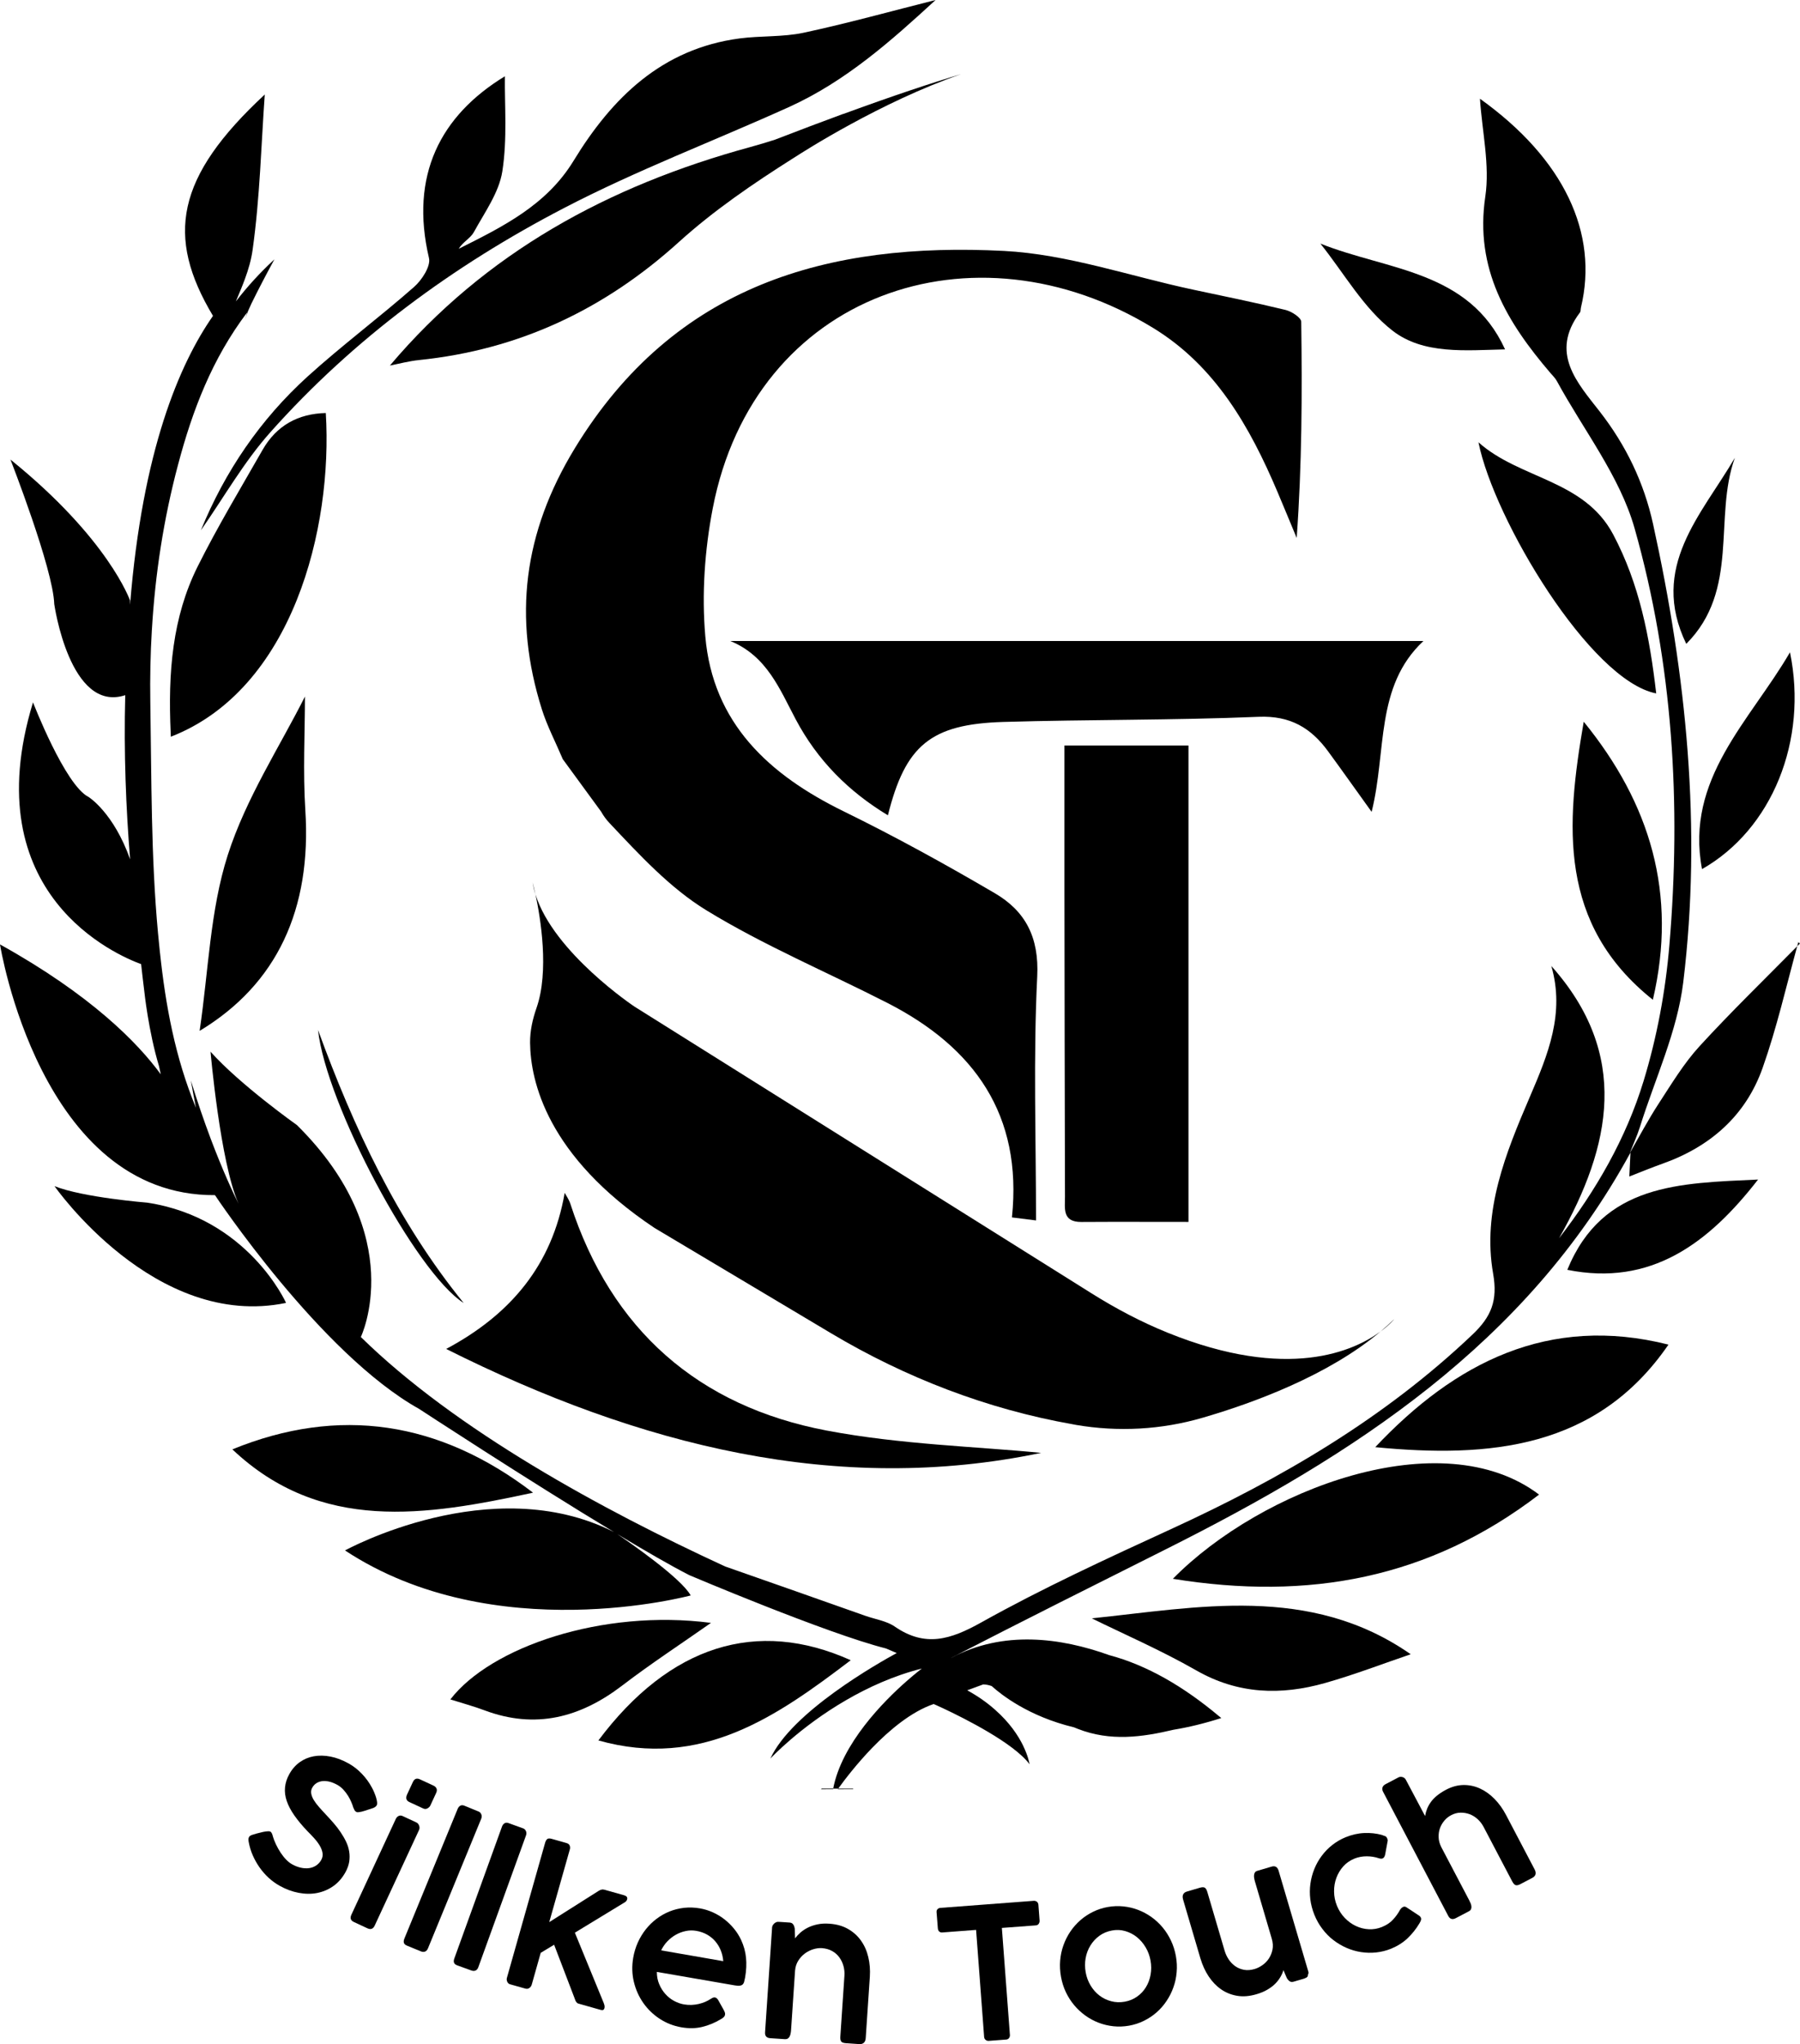 <svg xml:space="preserve" style="enable-background:new 0 0 328.84 373.33;" viewBox="0 0 328.84 373.33" y="0px" x="0px" xmlns:xlink="http://www.w3.org/1999/xlink" xmlns="http://www.w3.org/2000/svg" id="Layer_1" version="1.1">
<g>
	<g>
		<g>
			<g>
				<g>
					<path d="M105,81.89c-9.39,15.42-11.3,30.89-6,47.68c0.95,3.01,2.45,5.86,3.82,9.09l6.99,9.56c0.41,0.73,0.91,1.44,1.54,2.1
						c5.44,5.77,11.02,11.84,17.68,15.92c10.54,6.45,22.05,11.29,33.09,16.93c15.87,8.11,24.71,20.45,22.75,39.17
						c1.37,0.17,2.55,0.32,4.4,0.55c0-15.09-0.51-29.85,0.22-44.55c0.36-7.17-2.17-11.94-7.73-15.2
						c-9.03-5.29-18.23-10.36-27.63-14.96c-13.66-6.68-23.91-16.1-25.28-31.97c-0.67-7.71-0.11-15.76,1.36-23.37
						c7.58-39.31,47.69-53.02,80.48-32.93c11.34,6.94,17.64,18.02,22.68,29.9c1.19,2.81,2.35,5.63,3.52,8.44
						c0.96-13.31,1.01-26.4,0.83-39.49c-0.01-0.75-1.75-1.88-2.86-2.15c-5.63-1.37-11.32-2.52-16.99-3.73
						c-11.48-2.45-22.88-6.45-34.45-7.05C151.35,44.18,123.26,51.93,105,81.89z"></path>
				</g>
				<g>
					<path d="M197.54,223.17c6.4-0.04,12.8-0.01,19.58-0.01c0-29.24,0-58.15,0-87c-7.89,0-15.17,0-22.66,0
						c0,8.91-0.01,17.37,0,25.84c0.02,18.85,0.05,37.69,0.1,56.54C194.57,220.66,194.02,223.19,197.54,223.17z"></path>
				</g>
				<g>
					<path d="M260.04,117.07c-42.44,0-84.53,0-126.62,0c6.68,2.73,9.03,8.81,11.94,14.29c3.96,7.47,9.62,13.17,16.85,17.54
						c3.19-12.76,7.79-16.65,21.08-17.05c15.54-0.46,31.11-0.29,46.64-0.94c5.79-0.24,9.57,2.03,12.7,6.31
						c2.55,3.48,5.03,6.99,7.95,11.05C253.36,137.2,251.16,125.38,260.04,117.07z"></path>
				</g>
				<g>
					<path d="M190.2,265.34c-11.79-1.16-25.68-1.52-39.15-4.07c-23.45-4.44-39.38-18.38-46.85-41.41c-0.27-0.84-0.82-1.58-1.04-2
						c-2.28,13.15-9.84,22.2-21.65,28.5C116.88,264.08,153.06,273.11,190.2,265.34z"></path>
				</g>
				<g>
					<path d="M153.97,20.83c-3.74,1.38-7.85,2.92-12.34,4.66c-0.02,0.01-0.05,0.02-0.08,0.03c-1.46,0.47-2.93,0.91-4.42,1.32
						c-25.95,7.07-48.45,19.28-65.9,39.92c1.65-0.32,3.46-0.81,5.3-1c18.28-1.87,33.9-9.24,47.54-21.6
						c6.36-5.75,13.58-10.67,20.85-15.27c0,0,0.06-0.04,0.18-0.11c1.74-1.13,15.82-10.15,30.48-15.24
						c-5.36,1.6-12.36,3.92-21.51,7.27C154.03,20.81,154,20.82,153.97,20.83z"></path>
				</g>
				<g>
					<path d="M214.27,288.34c24.79,4.01,46.83-0.02,66.9-15.38C263.33,259.45,230.35,272,214.27,288.34z"></path>
				</g>
				<g>
					<path d="M304.81,245.57c-21.88-5.51-38.99,3.26-53.57,18.73C272.08,266.31,291.72,264.62,304.81,245.57z"></path>
				</g>
				<g>
					<path d="M97.38,272.61c-17.1-13.08-35.45-15.86-54.93-7.91C58.58,279.95,77.75,276.86,97.38,272.61z"></path>
				</g>
				<g>
					<path d="M270.1,80.78c2.83,14.14,20.46,43.54,32.47,45.86c-1.19-10.3-3.06-19.97-7.86-29.03
						C289.39,87.58,277.67,87.53,270.1,80.78z"></path>
				</g>
				<g>
					<path d="M199.45,295.56c5.76,2.84,12.62,5.81,19.08,9.5c7.65,4.38,15.49,4.6,23.59,2.3c5.36-1.52,10.59-3.54,15.6-5.24
						C239.25,289.25,218.61,293.6,199.45,295.56z"></path>
				</g>
				<g>
					<path d="M301.96,182.59c4.52-19.35-0.47-35.84-12.63-50.78C286.07,150.66,284.62,168.77,301.96,182.59z"></path>
				</g>
				<g>
					<path d="M155.42,303.21c-17.17-7.72-33.1-2.69-46.1,14.65C128.14,323.16,141.9,313.49,155.42,303.21z"></path>
				</g>
				<g>
					<path d="M82.28,310.37c2.12,0.67,4.23,1.24,6.26,2c9.28,3.47,17.45,1.33,25.11-4.52c5.3-4.05,10.9-7.71,16.24-11.46
						C109.98,293.8,89.6,300.84,82.28,310.37z"></path>
				</g>
				<g>
					<path d="M328.51,172.08c0.01,0.01,0.01,0.02,0.01,0.03c-0.06,0.24-0.13,0.47-0.19,0.71c0.17-0.17,0.34-0.34,0.51-0.52
						C328.68,172.2,328.58,172.13,328.51,172.08z"></path>
				</g>
				<g>
					<path d="M328.51,172.08C328.47,172.01,328.28,171.92,328.51,172.08L328.51,172.08z"></path>
				</g>
				<g>
					<path d="M321.18,215.42c-14.22,0.68-28.38,0.66-34.85,16.49C301.55,234.97,312.08,227.15,321.18,215.42z"></path>
				</g>
				<g>
					<path d="M310.94,158.73c12.8-7.27,19.38-23.49,16.07-39.6C319.71,131.68,307.81,142.24,310.94,158.73z"></path>
				</g>
				<g>
					<path d="M241.22,44.49c4.32,5.39,7.87,11.79,13.18,15.9c5.67,4.4,13.4,3.58,20.56,3.42C268.35,49.35,253.54,49.41,241.22,44.49
						z"></path>
				</g>
				<g>
					<path d="M316.94,83.61c-6.07,10.4-15.67,19.92-8.88,33.98C317.89,107.74,313,94.51,316.94,83.61z"></path>
				</g>
				<g>
					<path d="M84.71,237.97c-12.12-14.92-20.09-32-26.61-49.86C59.57,201.64,75.95,232.41,84.71,237.97z"></path>
				</g>
				<g>
					<path d="M52.26,237.95c0,0-6.95-15.53-25.38-18.31c0,0-11.7-0.93-16.92-3.01C9.97,216.63,28.27,242.93,52.26,237.95z"></path>
				</g>
				<g>
					<path d="M254.71,240.92c-0.8,0.78-1.65,1.53-2.52,2.27C253.9,241.93,254.71,240.92,254.71,240.92z"></path>
				</g>
				<g>
					<path d="M196.56,260.23c7.71,1.32,15.62,0.89,23.13-1.3c9.29-2.7,22.97-7.72,32.51-15.75c-4.81,3.54-16.86,9.12-38.87,0.22
						c-4.85-1.96-9.48-4.41-13.91-7.19l-83.52-52.38c0,0-14.75-9.83-18.07-20.48c0.92,4.32,2.53,14,0.19,20.72
						c-0.72,2.06-1.2,4.19-1.18,6.37c0.07,6.98,3.09,20.72,22.73,33.82l32.25,19.23c13.62,8.12,28.55,13.88,44.17,16.63
						C196.18,260.17,196.37,260.2,196.56,260.23z"></path>
				</g>
				<g>
					<path d="M97.81,163.35c-0.3-1.39-0.52-2.22-0.52-2.22C97.41,161.87,97.58,162.62,97.81,163.35z"></path>
				</g>
				<g>
					<path d="M49.41,78.92c15.19-17.05,33.44-30.43,53.6-40.91c13.32-6.93,27.46-12.28,41.17-18.48
						C154.5,14.85,162.82,7.45,170.92,0c-8.15,2.05-16.08,4.26-24.11,5.98c-3.8,0.81-7.82,0.53-11.7,1.04
						c-14.18,1.88-23.29,10.82-30.34,22.37c-4.96,8.12-12.96,12.03-20.97,16.05c0.75-1.25,2.15-1.92,2.76-3.03
						c1.97-3.61,4.6-7.22,5.21-11.11c0.93-5.94,0.4-12.11,0.47-17.37c-11.79,7.18-17.41,18.1-13.87,33.2
						c0.35,1.49-1.3,4.02-2.72,5.27c-6.36,5.59-13.17,10.67-19.44,16.35C47.57,76.58,41.1,86.08,36.7,96.85
						C40.9,90.84,44.56,84.35,49.41,78.92z"></path>
				</g>
				<g>
					<path d="M59.52,75.43c-5.08,0.12-9.02,2.3-11.55,6.73c-4.03,7.06-8.23,14.03-11.86,21.3c-2.32,4.65-3.67,9.49-4.38,14.48
						c-0.74,5.13-0.79,10.43-0.55,15.9l0.03,0.71C53.47,125.89,60.81,96.49,59.52,75.43z"></path>
				</g>
				<g>
					<path d="M41.61,156.16c-3.24,10.12-3.52,21.19-5.14,32.11c14.16-8.53,20.47-22.24,19.31-40.31c-0.45-7.07-0.07-14.2-0.07-20.75
						C51.18,136.25,44.95,145.74,41.61,156.16z"></path>
				</g>
				<g>
					<path d="M328.33,172.81c-2.03,7.43-3.75,14.96-6.31,22.2c-3.09,8.77-9.62,14.46-18.39,17.55c-1.9,0.68-3.77,1.45-5.97,2.31
						c0.08-1.59,0.15-2.98,0.21-4.36c0,0,0,0-0.01,0.01c-19.03,34.92-50.54,55.2-84.74,72.36c-13.12,6.58-26.25,13.14-39.3,19.87
						c0.01,0.01,0.01,0.01,0.01,0.01c9.45-5.05,19.94-3.67,28.81-0.48c6.88,1.83,13.58,5.71,20.13,11.21
						c0.06,0.05,0.1,0.08,0.15,0.12c0.13,0.1,0.2,0.16,0.2,0.16c-3.06,0.98-5.95,1.68-8.69,2.13c-0.02,0-0.03,0.01-0.05,0.01
						c-5.75,1.36-11.53,2.16-17.47-0.16c-0.23-0.09-0.46-0.18-0.69-0.28c-0.01,0-0.02-0.01-0.03-0.01h-0.01
						c-8.28-1.99-13.32-6-15.01-7.53c-0.53-0.19-1.03-0.29-1.54-0.3h-0.01l-2.92,1.07c2.02,1.11,3.69,2.31,5.05,3.52
						c2.69,2.36,4.26,4.74,5.16,6.59v0.01c0.92,1.88,1.15,3.21,1.18,3.39c-2.9-3.89-11.99-8.43-15.8-10.22
						c-1.07-0.5-1.72-0.78-1.72-0.78c-4.04,1.38-8.01,4.68-11.23,8c-2.76,2.86-4.97,5.73-6.22,7.46h-0.91
						c1.57-8.24,9.21-15.95,13.42-19.64c1.66-1.46,2.78-2.3,2.78-2.3c-5.18,1.31-9.86,3.46-13.85,5.78
						c-8.52,4.94-13.82,10.66-13.82,10.66c3.89-8.53,19.83-17.5,23.08-19.27c-0.66-0.28-1.32-0.56-1.97-0.84
						c-10.84-2.74-35.91-13.38-35.91-13.38c-3.4-1.74-8.06-4.43-13.16-7.5c2.05,1.39,11.64,8,13.4,11.2c0,0-35.93,9.73-63.15-8.22
						c0,0,26.7-14.72,49.13-3.36c-15.83-9.54-35.58-22.48-35.58-22.48c-18.08-10.08-37.31-39.05-37.31-39.05
						C7.3,218.48,0,172.48,0,172.48c16.65,9.25,25.16,17.97,29.37,23.72c-0.06-0.25-0.16-0.75-0.31-1.44c0-0.01,0-0.03-0.01-0.04
						c-1.94-6.42-2.69-13.69-2.69-13.69c-0.21-1.68-0.4-3.32-0.58-4.95c-4.26-1.55-30.5-12.6-19.75-47.81
						c0,0,5.84,15.14,10.16,17.29c0,0,4.56,2.84,7.58,11.38c-0.75-9.21-1.17-19.45-0.89-29.97c0,0,0,0,0-0.01
						c-10.14,3.33-12.97-16.64-12.97-16.64c-0.21-6.49-8-26.39-8-26.39c17.95,14.49,21.84,25.73,21.84,25.73l0.01,0.8
						c2.25-28.19,9.03-44.01,15.15-52.77c-8.67-14.5-6.8-25.34,9.46-40.43c-0.65,9.07-0.88,18.8-2.22,28.37
						c-0.25,1.81-0.76,3.57-1.42,5.36c-0.49,1.33-1.06,2.68-1.64,4.06c2.12-2.74,4.46-5.31,7.02-7.66V47.4c0.01,0,0.01,0,0.02-0.01
						c-0.02,0.03-0.04,0.07-0.06,0.09c-1.46,2.68-2.86,5.35-4.16,8.01c-0.2,0.44-0.41,0.9-0.62,1.38l-0.5,1.41l0.24-0.78l0.01-0.04
						l0.12-0.41c-6.43,8.49-10.01,17.93-12.63,27.81c-2.64,9.9-4.18,19.97-4.78,30.13c0,0.03-0.01,0.07-0.01,0.09
						c-0.26,4.36-0.35,8.73-0.28,13.12c0.23,14.1,0.11,28.25,1.41,42.26c0.1,1.14,0.22,2.29,0.34,3.43c0,0.02,0.01,0.03,0.01,0.05
						c0,0.03,0.01,0.05,0.01,0.08c1.02,9.57,2.76,19.11,6.57,28.3c-0.33-1.68-0.64-3.35-0.94-5c1.22,3.94,2.43,7.45,3.57,10.48v0.01
						c2.29,6.08,4.24,10.22,5.14,12.01c-3.34-7.52-5.11-27.75-5.11-27.75c5.4,6.05,15.79,13.41,15.79,13.41
						c20.54,20.32,11.67,38.7,11.67,38.7c17.3,16.97,44.06,31.55,66.59,41.92c8.56,2.98,17.1,6.01,25.64,9.02
						c1.78,0.62,3.79,0.91,5.29,1.93c5.57,3.85,10.21,2.4,15.82-0.74c11.23-6.27,22.95-11.66,34.66-17.04
						c20.1-9.22,38.98-20.21,55.13-35.58c3.39-3.23,4.59-6.17,3.73-11.06c-2.02-11.47,2.31-22.07,6.7-32.3
						c3.34-7.77,6.43-15.27,3.93-23.91c14.39,16.14,11.01,32.77,1.41,49.72c6.81-8.8,12.26-18.29,15.44-28.7
						c2.45-8.02,4.02-16.47,4.72-24.85c2.16-25.7,0.66-51.34-6.37-76.14c-2.71-9.51-9.33-17.93-14.18-26.84
						c-0.29-0.54-0.75-0.99-1.17-1.47c-7.94-9.27-13.88-19.04-11.91-32.25c0.85-5.73-0.58-11.82-0.98-17.86
						c15.38,11,21.71,24.59,18.45,38.14c-0.07,0.3-0.02,0.69-0.19,0.91c-5.55,7.37-0.49,12.8,3.63,18.09
						c4.8,6.17,8.07,12.96,9.73,20.51c6.08,27.62,8.95,55.56,5.52,83.72c-1.09,8.99-5.16,17.62-7.91,26.41
						c-0.52,1.64-1.24,3.2-1.87,4.8c0,0.01-0.01,0.01-0.01,0.01c0,0.01,0,0.01,0,0.01l0.04-0.03c-0.01,0-0.02,0.01-0.03,0.01
						c1.74-3.03,3.38-6.12,5.28-9.04c2.35-3.6,4.6-7.36,7.49-10.51C316.18,184.86,322.23,178.99,328.33,172.81z"></path>
				</g>
				<g>
					<path d="M283.64,62.7c-1.02-0.9-1.87-2.04-2.5-3.35l0.08,0.05c0.98-2.42,1.45-4.93,1.57-7.46l-0.86-8.39v-0.02
						c0-0.01,0-0.02-0.01-0.02c-2.32-10.13-8.43-18.64-8.67-18.96C285.24,33.28,288.57,46.58,283.64,62.7z"></path>
				</g>
			</g>
			<g>
				<path d="M152.23,326.65c-0.01,0.04-0.01,0.08-0.02,0.11l-2.22,0.01l0.11-0.12H152.23z"></path>
			</g>
			<g>
				<path d="M155.87,326.76l-2.82,0.01c0.03-0.04,0.06-0.08,0.08-0.11h2.71L155.87,326.76z"></path>
			</g>
		</g>
	</g>
	<g>
		<g>
			<path d="M65.07,330.9c-0.12-0.07-0.22-0.16-0.29-0.28c-0.07-0.12-0.14-0.27-0.21-0.45l-0.02-0.03c-0.08-0.29-0.2-0.62-0.36-1
				c-0.16-0.38-0.36-0.77-0.6-1.16c-0.24-0.39-0.53-0.76-0.85-1.12c-0.33-0.36-0.7-0.66-1.12-0.89c-0.53-0.29-1.03-0.49-1.51-0.6
				c-0.48-0.1-0.91-0.13-1.3-0.07s-0.74,0.19-1.04,0.39c-0.3,0.2-0.54,0.47-0.72,0.79c-0.2,0.35-0.26,0.72-0.19,1.1
				c0.07,0.38,0.23,0.78,0.48,1.19c0.25,0.41,0.57,0.83,0.95,1.26c0.38,0.43,0.78,0.88,1.21,1.33c0.49,0.52,0.97,1.05,1.44,1.59
				c0.47,0.54,0.9,1.09,1.28,1.66s0.72,1.14,1,1.73c0.28,0.58,0.47,1.18,0.57,1.8c0.1,0.61,0.1,1.23,0.01,1.86
				c-0.1,0.63-0.33,1.27-0.69,1.93c-0.59,1.06-1.33,1.91-2.23,2.54c-0.89,0.63-1.88,1.04-2.95,1.25s-2.2,0.19-3.37-0.03
				c-1.17-0.22-2.33-0.65-3.46-1.28c-0.73-0.41-1.41-0.9-2.03-1.47c-0.62-0.58-1.18-1.21-1.66-1.9s-0.9-1.43-1.24-2.21
				s-0.58-1.59-0.73-2.41l-0.01,0.01l0-0.07c-0.07-0.36-0.05-0.64,0.06-0.85c0.06-0.11,0.14-0.19,0.26-0.26
				c0.11-0.07,0.26-0.13,0.43-0.18l0.74-0.22c0.21-0.05,0.44-0.11,0.69-0.17c0.25-0.07,0.49-0.12,0.72-0.16
				c0.23-0.04,0.44-0.06,0.63-0.07c0.19-0.01,0.32,0.01,0.41,0.05c0.13,0.07,0.23,0.19,0.3,0.34c0.07,0.15,0.11,0.29,0.15,0.41
				l0.02,0.09l-0.01-0.01c0.15,0.51,0.35,1.02,0.6,1.54c0.25,0.52,0.53,1.02,0.84,1.49c0.31,0.47,0.64,0.89,1,1.26
				c0.36,0.37,0.73,0.66,1.11,0.87c0.52,0.29,1.05,0.49,1.58,0.61c0.53,0.12,1.03,0.14,1.5,0.08c0.47-0.06,0.9-0.22,1.28-0.47
				c0.38-0.25,0.7-0.58,0.94-1.01c0.24-0.43,0.32-0.87,0.24-1.31c-0.08-0.44-0.25-0.89-0.52-1.34c-0.27-0.45-0.61-0.9-1.01-1.34
				s-0.82-0.88-1.24-1.3c-0.96-1-1.75-1.96-2.38-2.86c-0.63-0.9-1.09-1.77-1.38-2.62c-0.29-0.84-0.4-1.67-0.32-2.48
				c0.07-0.81,0.33-1.62,0.78-2.43c0.5-0.91,1.14-1.64,1.91-2.19c0.77-0.55,1.63-0.91,2.58-1.08c0.95-0.17,1.97-0.15,3.05,0.06
				c1.08,0.21,2.2,0.63,3.33,1.27c0.86,0.48,1.66,1.1,2.4,1.88c0.74,0.77,1.35,1.62,1.83,2.52c0.15,0.27,0.29,0.57,0.42,0.88
				c0.13,0.32,0.25,0.63,0.34,0.93c0.09,0.3,0.15,0.58,0.18,0.83s0.01,0.44-0.06,0.57c-0.06,0.12-0.16,0.22-0.28,0.31
				c-0.12,0.09-0.26,0.16-0.4,0.21l-0.69,0.23l0.01-0.01c-0.23,0.08-0.47,0.16-0.71,0.24c-0.24,0.08-0.48,0.15-0.7,0.2
				c-0.23,0.05-0.42,0.08-0.6,0.1S65.15,330.95,65.07,330.9z"></path>
			<path d="M72.3,332.21c0.12-0.26,0.3-0.45,0.53-0.56c0.23-0.11,0.49-0.1,0.77,0.04l2.45,1.14c0.11,0.05,0.21,0.12,0.3,0.22
				c0.09,0.1,0.16,0.21,0.21,0.34c0.05,0.13,0.08,0.26,0.08,0.4c0.01,0.14-0.02,0.27-0.08,0.41l-8.11,17.48
				c-0.28,0.61-0.73,0.77-1.35,0.48l-2.45-1.14c-0.59-0.27-0.74-0.71-0.46-1.32L72.3,332.21z M75.42,325.47
				c0.28-0.61,0.71-0.78,1.29-0.51l2.48,1.15c0.28,0.13,0.46,0.31,0.56,0.54c0.1,0.23,0.07,0.5-0.07,0.8l-1.05,2.27
				c-0.11,0.23-0.29,0.42-0.54,0.55c-0.25,0.14-0.52,0.14-0.81,0l-2.48-1.15c-0.59-0.27-0.73-0.74-0.43-1.39L75.42,325.47z"></path>
			<path d="M83.61,330.36c0.11-0.27,0.27-0.46,0.48-0.58c0.21-0.12,0.46-0.12,0.75,0l2.63,1.08c0.2,0.08,0.35,0.25,0.46,0.5
				c0.1,0.25,0.1,0.51-0.01,0.78l-9.73,23.68c-0.13,0.31-0.31,0.51-0.54,0.6s-0.48,0.07-0.76-0.04l-2.51-1.03
				c-0.32-0.13-0.52-0.3-0.59-0.51s-0.04-0.47,0.08-0.78L83.61,330.36z"></path>
			<path d="M91.71,333.59c0.1-0.27,0.25-0.47,0.46-0.6c0.21-0.13,0.46-0.14,0.75-0.03l2.68,0.97c0.2,0.07,0.36,0.23,0.48,0.48
				c0.11,0.24,0.12,0.5,0.02,0.78l-8.71,24.07c-0.11,0.32-0.28,0.52-0.51,0.62c-0.23,0.1-0.48,0.09-0.77-0.01l-2.55-0.92
				c-0.33-0.12-0.53-0.28-0.61-0.49c-0.08-0.21-0.06-0.47,0.05-0.78L91.71,333.59z"></path>
			<path d="M99.59,336.54c0.08-0.28,0.2-0.5,0.36-0.65c0.16-0.15,0.45-0.17,0.87-0.05l2.68,0.76c0.3,0.09,0.49,0.24,0.58,0.47
				c0.08,0.23,0.09,0.45,0.03,0.66l-3.77,13.31l9.06-5.73c0.17-0.1,0.34-0.17,0.51-0.21c0.16-0.04,0.34-0.02,0.54,0.03l3.58,1.01
				c0.23,0.07,0.39,0.16,0.48,0.29c0.09,0.13,0.11,0.28,0.06,0.44c-0.03,0.11-0.07,0.2-0.13,0.28s-0.14,0.16-0.25,0.24l-9.17,5.58
				l5.33,12.98l-0.03-0.01c0.08,0.15,0.13,0.3,0.13,0.46c0.01,0.15,0,0.27-0.03,0.36c-0.05,0.18-0.14,0.29-0.26,0.33
				c-0.12,0.04-0.29,0.02-0.5-0.04l-3.99-1.13c-0.3-0.08-0.53-0.39-0.68-0.92l-3.76-9.83l-2.45,1.48l-1.64,5.81
				c-0.03,0.1-0.07,0.2-0.14,0.3c-0.06,0.1-0.14,0.2-0.24,0.27c-0.09,0.08-0.21,0.13-0.34,0.17s-0.28,0.02-0.45-0.02l-2.77-0.78
				c-0.16-0.04-0.28-0.11-0.36-0.21c-0.09-0.09-0.15-0.2-0.2-0.32c-0.04-0.12-0.07-0.23-0.07-0.34c0-0.11,0-0.2,0.02-0.26
				L99.59,336.54z"></path>
			<path d="M131.7,368.76c-1.08,0.66-2.22,1.13-3.42,1.42s-2.46,0.3-3.8,0.07c-1.44-0.25-2.76-0.77-3.96-1.55
				c-1.2-0.79-2.19-1.75-3-2.9c-0.8-1.15-1.38-2.43-1.72-3.85c-0.34-1.41-0.38-2.88-0.12-4.4c0.17-0.98,0.45-1.91,0.84-2.78
				c0.39-0.87,0.88-1.67,1.45-2.4c0.57-0.72,1.22-1.36,1.96-1.92c0.74-0.56,1.53-1.01,2.37-1.35s1.74-0.56,2.67-0.67
				c0.94-0.1,1.9-0.07,2.9,0.1c0.81,0.14,1.59,0.38,2.35,0.72c0.75,0.34,1.46,0.76,2.1,1.26c0.65,0.5,1.23,1.07,1.76,1.71
				c0.53,0.64,0.97,1.34,1.32,2.09c0.48,1.04,0.78,2.11,0.89,3.23c0.11,1.12,0.06,2.33-0.17,3.63c-0.06,0.32-0.12,0.58-0.18,0.79
				c-0.06,0.21-0.16,0.37-0.29,0.49c-0.13,0.11-0.31,0.18-0.53,0.21c-0.22,0.02-0.53,0-0.91-0.07l-14.21-2.46
				c0,0.82,0.14,1.57,0.43,2.24c0.28,0.68,0.66,1.28,1.12,1.79c0.46,0.52,0.99,0.94,1.58,1.26c0.59,0.32,1.21,0.54,1.83,0.65
				c0.48,0.08,0.95,0.11,1.41,0.09c0.46-0.02,0.9-0.08,1.31-0.18s0.8-0.23,1.16-0.38c0.36-0.16,0.69-0.33,0.97-0.52
				c0-0.01,0.01-0.02,0.02-0.01c0.15-0.1,0.29-0.17,0.42-0.23c0.13-0.05,0.26-0.07,0.39-0.04c0.1,0.02,0.2,0.07,0.31,0.16
				c0.11,0.09,0.21,0.22,0.3,0.39c0.23,0.41,0.42,0.76,0.58,1.04c0.16,0.28,0.29,0.51,0.39,0.7s0.17,0.35,0.21,0.48
				c0.04,0.13,0.05,0.26,0.02,0.38C132.42,368.25,132.16,368.52,131.7,368.76z M127.17,352.63c-0.63-0.11-1.26-0.1-1.9,0.04
				c-0.64,0.13-1.24,0.36-1.81,0.68s-1.08,0.73-1.55,1.21c-0.46,0.49-0.84,1.04-1.12,1.64l11.34,1.97c-0.05-0.7-0.21-1.36-0.46-1.98
				c-0.25-0.62-0.59-1.17-1.01-1.66s-0.93-0.9-1.52-1.23C128.56,352.98,127.9,352.75,127.17,352.63z"></path>
			<path d="M141.32,351.42c0.14-0.17,0.27-0.27,0.4-0.31c0.09-0.08,0.23-0.12,0.4-0.12c0.17,0.01,0.34,0.01,0.49,0.02l1.64,0.11
				c0.31,0.02,0.54,0.14,0.68,0.37c0.14,0.22,0.22,0.46,0.26,0.72l0.06,1.79c0.27-0.36,0.6-0.71,0.99-1.06
				c0.39-0.34,0.84-0.64,1.36-0.9c0.52-0.26,1.1-0.45,1.75-0.59s1.38-0.18,2.18-0.12c1.28,0.09,2.4,0.4,3.36,0.94
				c0.96,0.54,1.76,1.25,2.38,2.12c0.63,0.87,1.08,1.88,1.35,3.01c0.28,1.14,0.37,2.35,0.29,3.63l-0.75,11.16
				c-0.03,0.4-0.14,0.7-0.34,0.88s-0.47,0.27-0.82,0.25l-2.47-0.17c-0.43-0.03-0.72-0.13-0.85-0.31c-0.13-0.18-0.19-0.48-0.16-0.9
				l0.75-11.14c0.04-0.59-0.02-1.17-0.18-1.75s-0.41-1.1-0.75-1.57s-0.78-0.86-1.32-1.16c-0.53-0.3-1.16-0.48-1.89-0.53
				c-0.5-0.03-1.02,0.04-1.57,0.21c-0.55,0.17-1.06,0.43-1.53,0.78s-0.87,0.79-1.2,1.31c-0.33,0.52-0.52,1.12-0.58,1.8l-0.73,10.84
				c-0.01,0.21-0.04,0.42-0.08,0.63c-0.04,0.21-0.09,0.4-0.18,0.56c-0.08,0.16-0.19,0.29-0.33,0.38c-0.14,0.09-0.31,0.13-0.51,0.12
				l-2.68-0.18c-0.36-0.02-0.61-0.13-0.77-0.31c-0.16-0.18-0.22-0.44-0.2-0.76l1.29-19.25C141.1,351.75,141.17,351.59,141.32,351.42
				z"></path>
			<path d="M171.1,349.23c-0.02-0.22,0.04-0.41,0.17-0.55c0.13-0.14,0.3-0.22,0.52-0.24l17.06-1.29c0.19-0.01,0.37,0.03,0.54,0.14
				c0.17,0.11,0.27,0.29,0.31,0.53l0.22,2.93c0.02,0.22-0.04,0.42-0.16,0.6c-0.12,0.18-0.31,0.28-0.57,0.29l-6.16,0.46l1.47,19.56
				c0.01,0.2-0.04,0.38-0.16,0.55c-0.12,0.17-0.3,0.26-0.54,0.28l-3.19,0.24c-0.19,0.01-0.38-0.04-0.54-0.18
				c-0.17-0.13-0.26-0.31-0.28-0.53l-1.47-19.56l-6.18,0.47c-0.22,0.02-0.4-0.04-0.55-0.17c-0.15-0.13-0.24-0.33-0.26-0.61
				L171.1,349.23z"></path>
			<path d="M193.83,361.01c-0.18-1-0.23-1.99-0.15-2.96c0.08-0.97,0.28-1.9,0.6-2.79s0.73-1.71,1.25-2.48
				c0.52-0.77,1.13-1.46,1.82-2.07c0.69-0.61,1.46-1.12,2.31-1.54s1.75-0.72,2.72-0.89c0.96-0.17,1.91-0.21,2.85-0.11
				c0.94,0.1,1.84,0.31,2.7,0.64c0.86,0.33,1.66,0.76,2.42,1.3c0.76,0.54,1.44,1.17,2.04,1.89c0.6,0.72,1.11,1.52,1.53,2.41
				c0.42,0.88,0.72,1.83,0.9,2.83c0.18,1,0.23,1.99,0.14,2.96c-0.08,0.97-0.28,1.89-0.6,2.77c-0.31,0.88-0.73,1.71-1.25,2.48
				c-0.52,0.78-1.12,1.47-1.81,2.07c-0.69,0.61-1.46,1.12-2.31,1.54c-0.85,0.42-1.75,0.72-2.71,0.89c-0.97,0.17-1.92,0.21-2.86,0.11
				c-0.94-0.1-1.84-0.31-2.7-0.64c-0.86-0.33-1.67-0.76-2.43-1.31s-1.44-1.17-2.04-1.89c-0.6-0.71-1.11-1.51-1.53-2.39
				S194.01,362.01,193.83,361.01z M198.34,360.2c0.16,0.88,0.46,1.69,0.9,2.42c0.44,0.73,0.98,1.34,1.62,1.83
				c0.64,0.49,1.35,0.83,2.15,1.04c0.79,0.21,1.62,0.24,2.48,0.08c0.84-0.15,1.59-0.46,2.25-0.93c0.66-0.47,1.2-1.04,1.61-1.72
				c0.42-0.68,0.7-1.44,0.85-2.28c0.15-0.84,0.15-1.7-0.01-2.58c-0.16-0.87-0.45-1.67-0.89-2.41c-0.44-0.74-0.97-1.36-1.6-1.87
				c-0.63-0.51-1.34-0.87-2.12-1.1c-0.78-0.23-1.6-0.27-2.44-0.11c-0.86,0.16-1.63,0.48-2.3,0.97s-1.21,1.08-1.64,1.78
				s-0.72,1.47-0.87,2.31S198.19,359.33,198.34,360.2z"></path>
			<path d="M238.92,360.66c0.04,0.12,0.02,0.22-0.04,0.31c-0.06,0.09-0.14,0.16-0.25,0.22s-0.23,0.11-0.36,0.16
				c-0.13,0.05-0.25,0.08-0.36,0.11l-1.58,0.46c-0.3,0.09-0.55,0.06-0.76-0.1c-0.2-0.16-0.37-0.35-0.5-0.6l-0.6-1.41
				c-0.12,0.42-0.31,0.85-0.56,1.27c-0.25,0.43-0.57,0.84-0.96,1.23c-0.39,0.39-0.87,0.75-1.44,1.08c-0.56,0.33-1.23,0.61-2,0.83
				c-1.24,0.36-2.4,0.46-3.48,0.28c-1.08-0.18-2.06-0.57-2.93-1.17c-0.87-0.6-1.63-1.39-2.28-2.36c-0.65-0.97-1.15-2.08-1.52-3.31
				l-3.16-10.73c-0.11-0.39-0.11-0.7,0.01-0.95c0.12-0.25,0.34-0.42,0.68-0.52l2.37-0.7c0.42-0.12,0.72-0.12,0.91,0
				s0.34,0.38,0.46,0.79l3.16,10.73c0.17,0.57,0.42,1.1,0.75,1.59c0.33,0.49,0.73,0.9,1.2,1.23c0.47,0.33,1,0.54,1.59,0.65
				c0.59,0.11,1.23,0.06,1.92-0.14c0.48-0.14,0.95-0.37,1.42-0.7c0.47-0.32,0.87-0.73,1.19-1.21c0.32-0.48,0.54-1.03,0.67-1.64
				c0.12-0.61,0.08-1.27-0.13-1.98l-3.07-10.44c-0.06-0.19-0.1-0.39-0.14-0.6c-0.04-0.2-0.05-0.4-0.03-0.58
				c0.02-0.19,0.07-0.35,0.16-0.49c0.09-0.14,0.24-0.24,0.45-0.3l2.57-0.76c0.34-0.1,0.62-0.09,0.83,0.04s0.36,0.34,0.46,0.65
				l5.45,18.49C239.09,360.32,239.05,360.51,238.92,360.66z"></path>
			<path d="M255.78,348.78c0.12-0.18,0.24-0.31,0.34-0.38c0.11-0.07,0.2-0.13,0.28-0.16c0.17-0.06,0.36-0.03,0.55,0.1l0.57,0.37
				l1.71,1.13c0.08,0.05,0.15,0.11,0.21,0.18s0.1,0.13,0.13,0.19c0.07,0.17,0.07,0.34,0.01,0.51c-0.06,0.17-0.15,0.37-0.28,0.57
				c-0.59,0.99-1.3,1.88-2.13,2.68c-0.83,0.79-1.84,1.43-3.02,1.92c-0.89,0.36-1.81,0.59-2.75,0.69c-0.94,0.1-1.86,0.07-2.77-0.07
				c-0.91-0.14-1.79-0.4-2.64-0.77c-0.85-0.37-1.65-0.85-2.4-1.42s-1.41-1.25-2-2.03c-0.59-0.77-1.08-1.63-1.46-2.57
				s-0.63-1.9-0.75-2.86s-0.11-1.92,0.02-2.85c0.13-0.93,0.37-1.83,0.72-2.69c0.35-0.86,0.8-1.66,1.35-2.39
				c0.55-0.74,1.19-1.4,1.93-1.98c0.74-0.58,1.56-1.06,2.45-1.42c1.11-0.45,2.24-0.71,3.38-0.76c1.14-0.05,2.21,0.07,3.23,0.35
				l-0.02-0.01c0.2,0.09,0.39,0.16,0.57,0.21s0.32,0.19,0.41,0.42c0.03,0.06,0.05,0.14,0.08,0.22c0.03,0.08,0.03,0.17,0.01,0.27
				l-0.45,2.44c-0.08,0.39-0.23,0.64-0.47,0.74c-0.17,0.07-0.4,0.06-0.68-0.03c-0.69-0.24-1.44-0.36-2.23-0.36
				c-0.8,0-1.56,0.14-2.28,0.44c-0.78,0.32-1.45,0.79-2,1.4c-0.55,0.62-0.97,1.32-1.26,2.1c-0.29,0.79-0.43,1.62-0.42,2.5
				c0.01,0.88,0.18,1.75,0.52,2.58c0.35,0.86,0.83,1.61,1.44,2.24s1.28,1.12,2.03,1.47c0.74,0.35,1.53,0.55,2.35,0.59
				c0.83,0.04,1.63-0.09,2.41-0.41c0.85-0.35,1.53-0.8,2.03-1.36C255.02,350.01,255.44,349.41,255.78,348.78z"></path>
			<path d="M260.35,331.67c0.07-0.44,0.19-0.88,0.36-1.31s0.4-0.85,0.69-1.25c0.29-0.41,0.67-0.8,1.12-1.17s1-0.73,1.64-1.07
				c1.08-0.57,2.16-0.86,3.22-0.87c1.06-0.01,2.07,0.21,3.02,0.65c0.95,0.44,1.84,1.08,2.65,1.91s1.51,1.81,2.09,2.92l5.2,9.9
				c0.19,0.36,0.25,0.67,0.18,0.93c-0.07,0.26-0.26,0.48-0.57,0.64l-2.19,1.15c-0.38,0.2-0.68,0.26-0.89,0.18
				c-0.21-0.08-0.41-0.31-0.61-0.68l-5.23-9.96c-0.28-0.52-0.63-0.99-1.07-1.39s-0.92-0.71-1.45-0.91s-1.09-0.3-1.69-0.29
				c-0.59,0.01-1.18,0.17-1.75,0.48c-0.44,0.23-0.84,0.55-1.19,0.96c-0.35,0.41-0.62,0.87-0.81,1.38c-0.19,0.52-0.27,1.07-0.25,1.67
				c0.02,0.6,0.18,1.2,0.49,1.81l5.09,9.69c0.1,0.19,0.19,0.38,0.27,0.58c0.08,0.2,0.13,0.39,0.14,0.57
				c0.02,0.18-0.01,0.35-0.08,0.5c-0.07,0.15-0.19,0.27-0.38,0.37l-2.38,1.25c-0.32,0.17-0.59,0.21-0.82,0.14s-0.42-0.26-0.57-0.54
				l-11.91-22.68c-0.14-0.26-0.17-0.51-0.11-0.76c0.07-0.25,0.25-0.45,0.54-0.61l2.38-1.25c0.22-0.12,0.47-0.13,0.74-0.06
				c0.27,0.08,0.47,0.23,0.6,0.47L260.35,331.67z"></path>
		</g>
	</g>
</g>
</svg>
